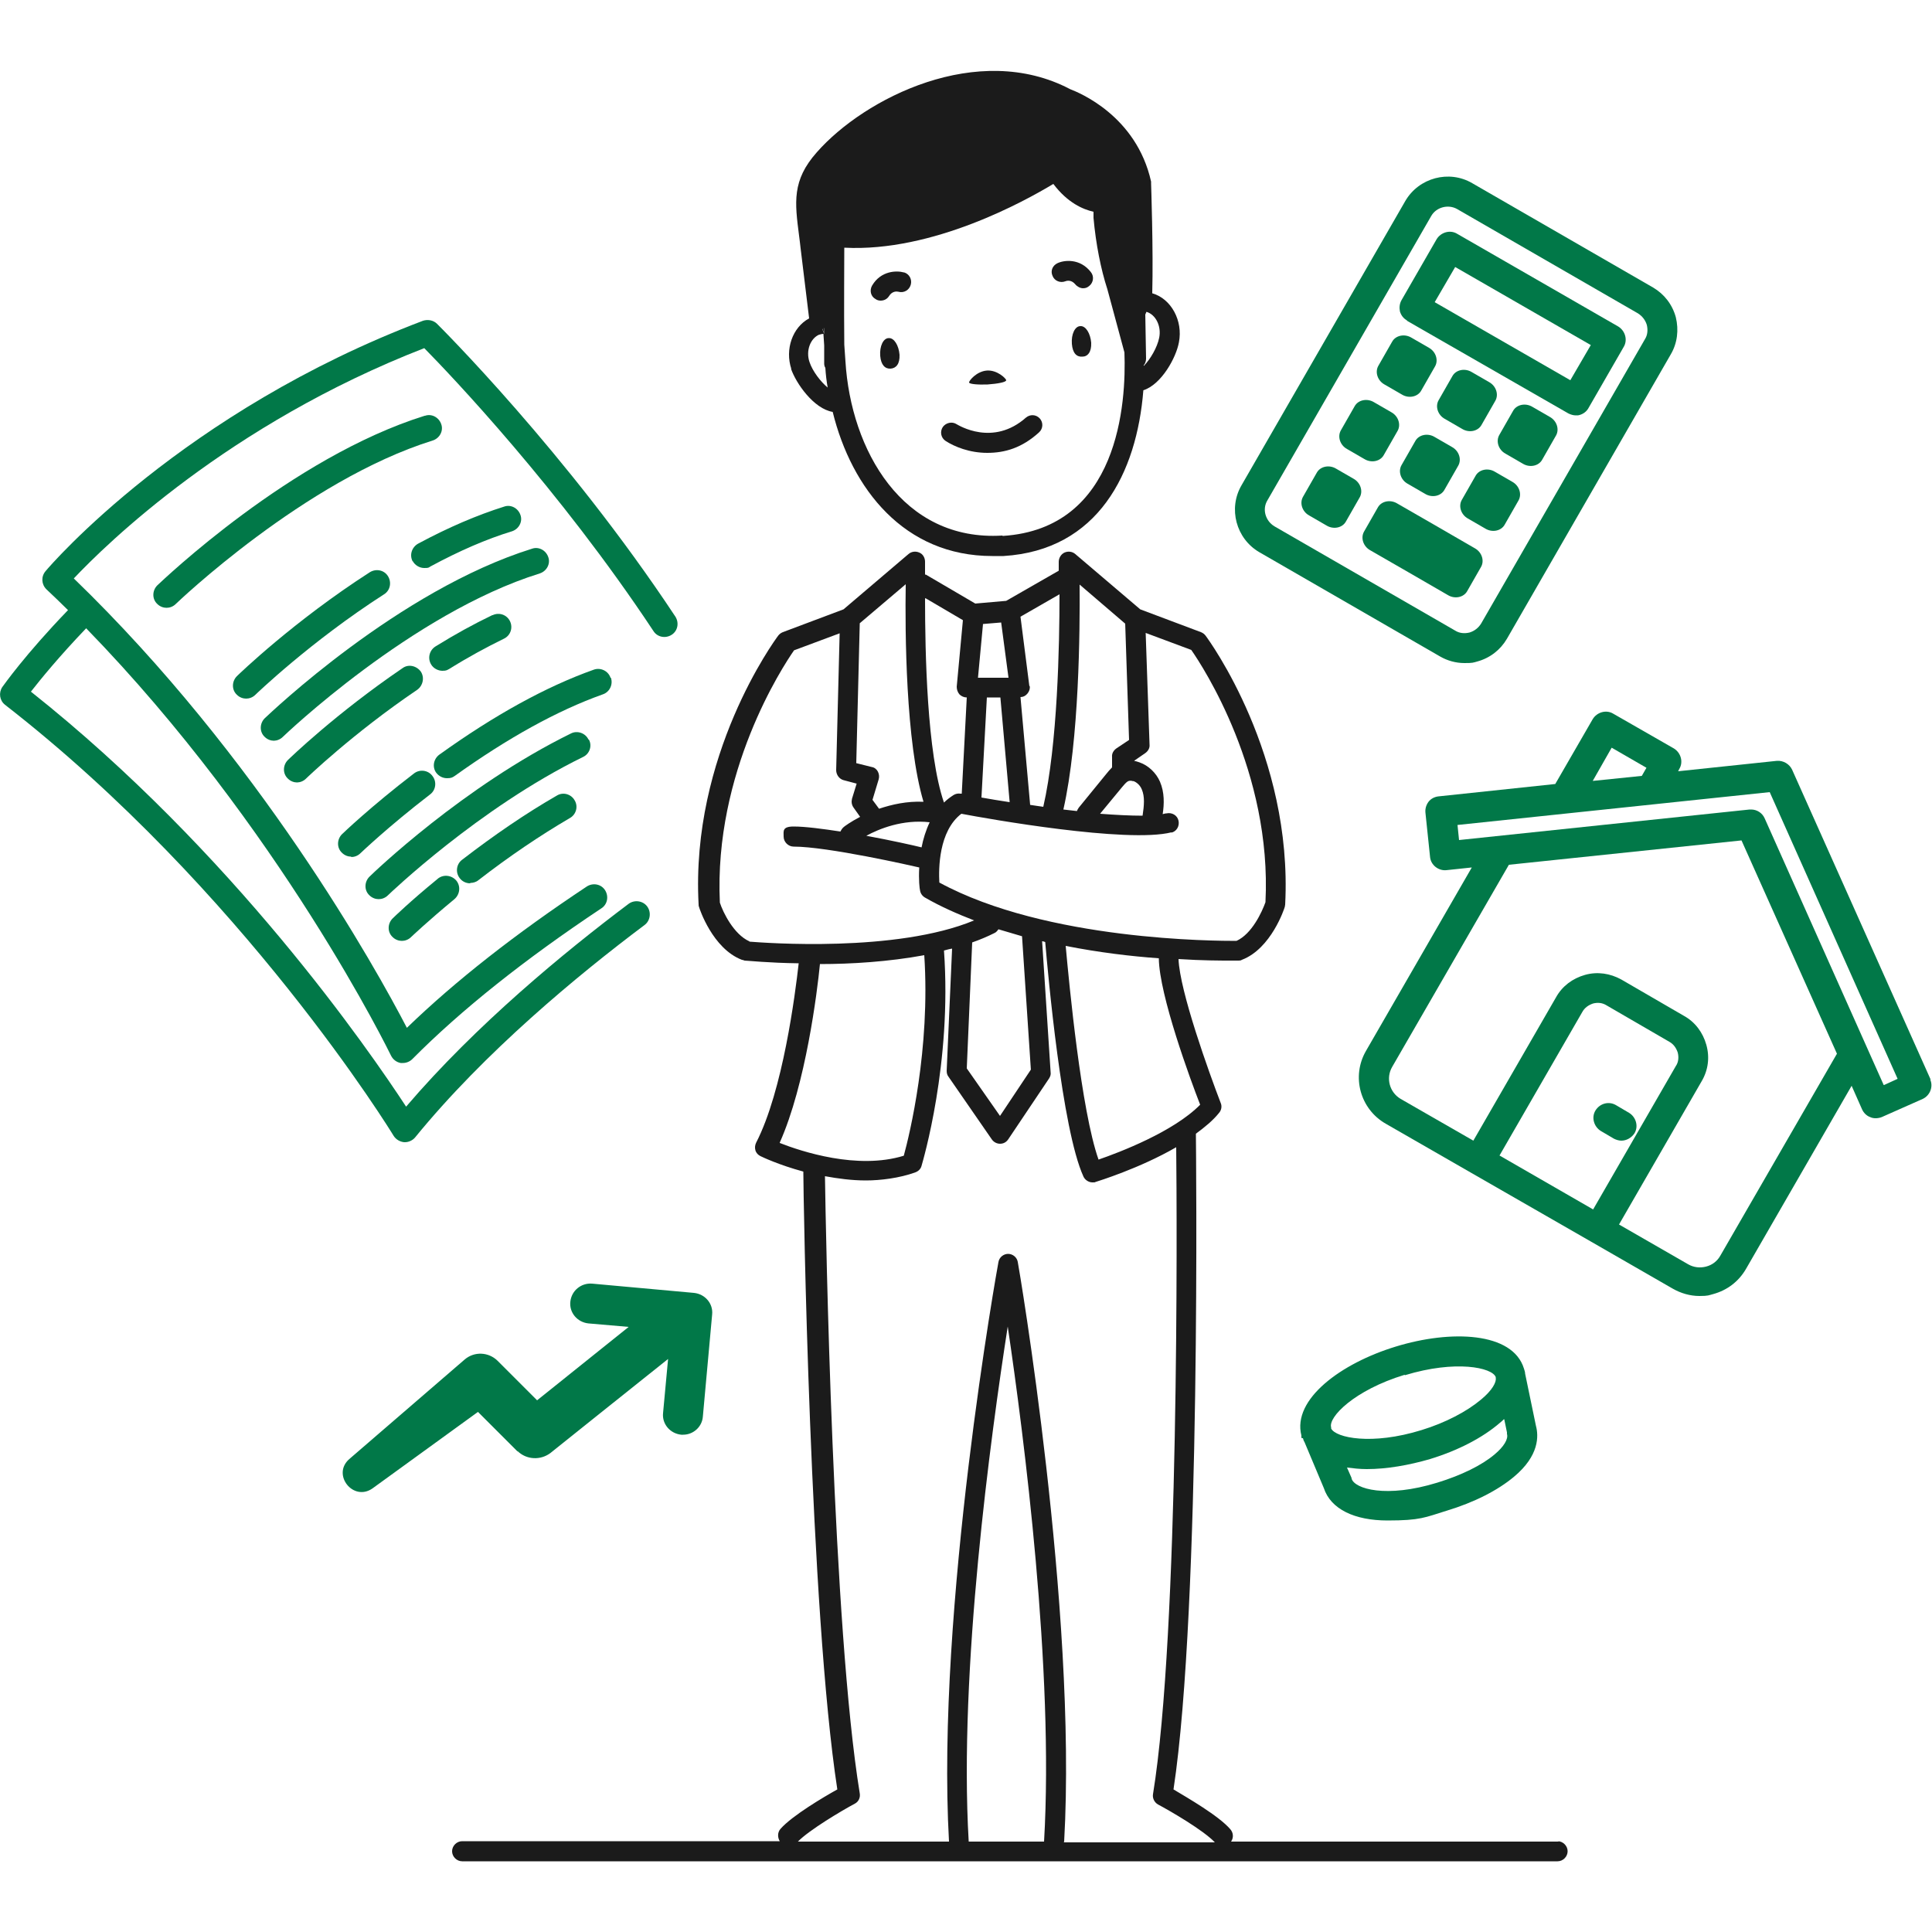 <?xml version="1.0" encoding="UTF-8"?> <svg xmlns="http://www.w3.org/2000/svg" id="Layer_1" version="1.1" viewBox="0 0 500 500"><defs><style> .st0 { fill: #017848; } .st1 { fill: #1b1b1b; } </style></defs><path class="st1" d="M403.5,476.6h-84.9c.7-1,.6-2.3-.2-3.2-3-3.5-11.2-8.2-14.7-10.3,7.2-47.3,5.8-168,5.8-169.2,0-.2,0-.3,0-.5,2.3-1.7,4.4-3.4,6-5.4.6-.7.8-1.7.4-2.6-3-7.8-10.6-28.9-10.9-37.2,6.2.4,10.9.4,13.5.4s1.8,0,2,0c.3,0,.6,0,.9-.2,7.6-2.9,11-13.3,11.1-13.7,0-.2.1-.4.1-.6,2-38.7-19.7-68.4-20.6-69.6-.3-.4-.7-.7-1.2-.9l-15.7-5.9-16.8-14.3c-.8-.7-1.9-.8-2.8-.4-.9.4-1.5,1.4-1.5,2.4,0,0,0,.9,0,2.3l-13.6,7.8-8,.7-12.8-7.5c0,0-.1,0-.2,0,0-2,0-3.2,0-3.3,0-1-.5-2-1.5-2.4-.9-.4-2-.3-2.8.4l-16.8,14.3-15.7,5.9c-.5.2-.9.5-1.2.9-.9,1.2-22.7,30.9-20.6,69.6,0,.2,0,.4.1.6.1.4,3.5,10.8,11.1,13.7.2,0,.4.1.7.2.6,0,6.2.6,14,.7-.9,8-4.1,33-11,46.4-.3.6-.4,1.3-.2,2,.2.7.7,1.2,1.3,1.5.4.2,4.8,2.3,11.1,4,0,5.3,1.7,113.8,8.8,159.9-3.6,2-11.7,6.8-14.7,10.2-.8.9-.8,2.2-.2,3.2h-82.2c-1.4,0-2.6,1.2-2.6,2.6s1.2,2.6,2.6,2.6h283.5c1.4,0,2.6-1.2,2.6-2.6s-1.2-2.6-2.6-2.6ZM310.6,285.9c-6.9,7-20.8,12.3-26.3,14.2-4.5-12.7-7.6-45.4-8.5-55.3,8.6,1.7,17,2.7,24.1,3.2.1,9.5,8.2,31.5,10.7,37.9ZM293.2,202.1c1,.3,1.9,1.2,2.3,2.2.8,1.9.6,4.1.2,6.8-3.2,0-7-.2-11-.5l5.7-6.9c.5-.6,1-1.2,1.5-1.5.4-.2.9-.2,1.4,0ZM279.3,151.2l11.9,10.2,1,30.1-3.3,2.2c-.7.5-1.2,1.3-1.1,2.2v2.7c-.6.6-1.1,1.2-1.5,1.7l-7.1,8.7c-.2.3-.4.6-.5.9-1.2-.1-2.3-.3-3.5-.4,4.1-18.1,4.3-46.3,4.2-58.3ZM266.4,177.6l-2.3-18,10.1-5.8c0,13.1-.5,38.9-4.2,55-1.2-.2-2.3-.3-3.4-.5l-2.5-27.9c.7,0,1.3-.3,1.8-.9.5-.6.7-1.3.6-2ZM254.3,161.5l4.8-.4,1.9,14.3h-7.9l1.3-13.9ZM261.3,207.6c-2.6-.4-5.1-.8-7.3-1.2l1.4-25.9h3.5l2.4,27.1ZM303.1,215.5c1.4-.3,2.2-1.7,1.9-3.1-.3-1.4-1.7-2.2-3.1-1.9-.3,0-.6.1-1,.2.4-2.6.5-5.6-.7-8.4-1-2.3-3-4.2-5.3-5-.5-.2-1-.3-1.4-.4l2.9-2c.7-.5,1.2-1.3,1.1-2.2l-1-28.9,11.8,4.4c3,4.3,20.9,31.6,19.2,65.3-.9,2.5-3.5,8.2-7.5,10-5.1,0-49.1,0-76.9-15.1-.2-3.5-.2-13.3,5.7-17.8,6.8,1.3,42.9,7.7,54.4,4.8ZM266.8,276.8l-8,12-8.6-12.3,1.4-32.6c2-.7,3.9-1.5,5.7-2.4.5-.2.8-.6,1.1-1,2,.6,4.1,1.2,6.1,1.8l2.3,34.7ZM239.5,154.8l9.7,5.7-1.6,17.2c0,.7.2,1.4.7,2,.5.5,1.2.8,1.9.8h0l-1.3,24.9c0,0-.2,0-.3,0-.6-.1-1.3,0-1.9.4-.9.6-1.7,1.2-2.4,1.9-4.4-12.7-4.9-38.9-4.9-52.8ZM240.6,212.8c-1,2.1-1.7,4.4-2.1,6.5-2-.5-7.8-1.8-14.3-3,3.3-1.8,9.4-4.3,16.4-3.5ZM222.5,161.3l11.9-10.1c-.2,12.3,0,40.9,4.6,56.3-4.3-.2-8.2.7-11.5,1.8l-1.7-2.3,1.6-5.3c.2-.7.1-1.4-.2-2-.3-.6-.9-1.1-1.6-1.2l-4-1,.9-36ZM193.9,243.6c-4-1.8-6.8-7.5-7.6-10-1.6-33.8,16.2-61,19.2-65.3l11.8-4.4-.9,35.4c0,1.2.8,2.3,1.9,2.6l3.4.9-1.2,3.9c-.2.8-.1,1.6.4,2.3l1.7,2.4c-2.5,1.3-4.1,2.5-4.2,2.6-.4.3-.7.8-.9,1.2-4.6-.7-9.1-1.3-12.1-1.3s-2.6,1.2-2.6,2.6,1.2,2.6,2.6,2.6c8.8,0,30.8,5,32.5,5.4-.2,3.2.1,5.6.2,5.9.1.8.6,1.5,1.3,1.9,4,2.3,8.3,4.2,12.7,5.9-20.2,8.4-54.2,5.8-58.1,5.5ZM201.8,295.7c6.7-15,9.7-39,10.4-46.2,8.1,0,17.8-.6,27-2.3,1.6,24.3-3.8,46.4-5.3,51.9-12,3.7-26.5-1.1-32.1-3.3ZM270.2,476.6h-19.5s0,0,0,0c-2.6-44.3,5.7-105,10.1-133.3,4.2,28.3,12,89,9.4,133.3,0,0,0,0,0,0ZM275.4,476.6c3.4-60-11.8-149.1-12-150-.2-1.2-1.3-2.1-2.5-2.1h0c-1.2,0-2.3.9-2.5,2.1-.2.9-16.2,90-12.8,150h-39.1c2.9-3,11.5-8.1,14.7-9.8,1-.5,1.5-1.6,1.3-2.7-7-42.8-8.8-146.1-9-159.7,3.3.6,6.9,1.1,10.6,1.1s8.7-.6,12.8-2.1c.8-.3,1.4-.9,1.6-1.7.3-1.1,7.9-26.5,5.8-55.7.7-.2,1.4-.4,2.1-.5l-1.4,31.6c0,.6.1,1.1.5,1.6l11.2,16.2c.5.7,1.3,1.1,2.1,1.1h0c.9,0,1.6-.4,2.1-1.1l10.6-15.8c.3-.5.5-1,.4-1.6l-2.2-33.9c.3,0,.5.1.8.2.7,8.1,4.3,48.5,9.9,60.7.4.9,1.4,1.5,2.3,1.5s.5,0,.8-.1c.6-.2,11.4-3.5,20.9-9,.2,18.4.8,125.7-6,167.4-.2,1.1.4,2.2,1.3,2.7,3.2,1.7,11.8,6.7,14.7,9.8h-39.1Z"></path><path class="st0" d="M421.6,288l-3.4-2c-1.9-1.1-4.2-.4-5.3,1.4-1.1,1.8-.4,4.2,1.4,5.3l3.4,2c.6.3,1.3.5,1.9.5,1.3,0,2.6-.7,3.4-1.9,1.1-1.8.4-4.2-1.4-5.3Z"></path><path class="st0" d="M499.7,279.5l-35.9-80.3c-.7-1.5-2.3-2.4-3.9-2.3l-25.6,2.7.3-.6c1.1-1.8.4-4.2-1.4-5.3l-15.7-9c-1.8-1.1-4.2-.4-5.3,1.4l-9.7,16.8-30.2,3.2c-1,.1-2,.6-2.6,1.4-.6.8-.9,1.8-.8,2.8l1.2,11.5c.2,2.1,2.2,3.6,4.2,3.4l6.6-.7-27.4,47.5c-3.8,6.6-1.5,15,5.1,18.8l22.1,12.7s0,0,0,0c0,0,0,0,0,0l31,17.8s0,0,0,0c0,0,0,0,0,0l21.2,12.2c2.1,1.2,4.5,1.9,6.9,1.9s2.4-.2,3.6-.5c3.6-1,6.5-3.2,8.4-6.4l27.4-47.5,2.7,6.1c.4.9,1.2,1.7,2.1,2,.4.2.9.3,1.4.3s1.1-.1,1.6-.3l10.6-4.7c1.9-.9,2.8-3.2,1.9-5.1ZM417.1,193.5l9,5.2-1.2,2.1-12.7,1.3,4.9-8.6ZM388.1,299l21.4-37.1c.6-1.1,1.6-1.8,2.8-2.2,1.2-.3,2.4-.2,3.5.5l16.2,9.4c1.1.6,1.8,1.6,2.2,2.8.3,1.2.2,2.5-.5,3.5l-21.4,37.1-24.3-14ZM445.2,325c-.8,1.4-2.1,2.4-3.7,2.8-1.6.4-3.2.2-4.6-.6l-17.9-10.3,21.4-37.1c1.7-2.9,2.1-6.2,1.2-9.4-.9-3.2-2.9-5.9-5.8-7.5l-16.2-9.4c-2.9-1.6-6.2-2.1-9.4-1.2-3.2.9-5.9,2.9-7.5,5.8l-21.4,37.1-18.8-10.8c-2.9-1.7-3.9-5.4-2.2-8.3l30.2-52.3,60.2-6.3,24.7,55.2-30.2,52.3ZM487.5,280.8l-30.8-69c-.6-1.4-2-2.3-3.5-2.3s-.3,0-.4,0l-75.2,7.9-.4-3.9,80.8-8.5,33.1,74.2-3.5,1.6Z"></path><path class="st1" d="M204.7,95.4c1.3,3.8,5.9,10.4,10.8,11.2,4.9,19.9,18.5,37.3,41.3,37.3s1.9,0,2.9,0c24.5-1.5,34.5-21.5,36.2-42.9,4.7-1.5,8.5-8.5,9.2-12.4,1.1-5.6-2-11.3-6.9-12.7.3-11.2-.3-28.3-.3-28.4,0-.2,0-.3,0-.5-3.8-17.1-18.8-23.1-20.9-23.9-23.9-12.6-53.3,2.3-65.6,16.3-6.5,7.3-5.7,13-4.6,21.6.1,1,.3,2.1.4,3.3,1.2,10.1,2,16.2,2.2,18.1-4.3,2.3-6.3,8-4.6,13.1ZM296.1,94.4c.3-.4.5-1,.5-1.6l-.2-11.4.3-.7s0,0,0,0c2.4.7,3.9,3.7,3.3,6.7-.5,2.5-2.3,5.6-4,7.3,0-.1,0-.2,0-.3ZM213.3,84.8c0,.5,0,1,0,1.6l-.5-1.3c.2,0,.3-.1.5-.2ZM259.4,138.6c-25.9,1.6-39.2-22.2-40.6-45.1l-.3-4.3c-.1-9.9,0-20.3,0-25.1,22.9,1.2,46.8-12.1,54.1-16.5,3.7,4.9,7.7,6.6,10.4,7.2v1.2c0,.1,0,.3,0,.4.6,6.7,1.9,13.3,3.6,18.5l4.4,16.3c.5,13-1.4,45.6-31.5,47.5ZM212.1,86.6c.3-.1.7-.2,1-.2l.2,3c0,1.6,0,3.2,0,4.7,0,.4.1.8.3,1.1.1,1.7.3,3.4.6,5.1-1.8-1.5-3.9-4.2-4.7-6.6-1-2.9.2-6.1,2.5-7.1Z"></path><path class="st1" d="M255.6,99.5c2.7-.2,4.8-.6,4.8-1.1,0-.4-2.3-2.7-5-2.5-2.7.2-4.7,2.7-4.6,3.1s2.2.6,4.9.5Z"></path><path class="st1" d="M230,87.5c-1.4,0-2.4,2.1-2.2,4.6.2,2.4,1.3,3.4,2.7,3.3s2.4-1.2,2.3-3.6c-.2-2.4-1.4-4.4-2.8-4.3Z"></path><path class="st1" d="M279.6,84.4c-1.4,0-2.4,2.1-2.2,4.6s1.3,3.4,2.7,3.3c1.4,0,2.4-1.2,2.3-3.6-.2-2.4-1.4-4.4-2.8-4.3Z"></path><path class="st1" d="M213.3,84.8c-.1,0-.3.2-.5.2l.5,1.3c0-.5,0-1,0-1.6Z"></path><path class="st1" d="M265.6,108c-8.6,7.7-17.6,2-18,1.8-1.2-.8-2.8-.4-3.6.7-.8,1.2-.5,2.8.7,3.6,2.3,1.5,6.2,3.1,10.8,3.1s9-1.3,13.4-5.3c1.1-1,1.1-2.6.2-3.6-1-1.1-2.6-1.1-3.6-.2Z"></path><path class="st1" d="M233.9,70.5c-1.8-.5-5.9-.5-8.2,3.4-.7,1.2-.4,2.8.9,3.5.4.3.9.4,1.3.4.9,0,1.7-.4,2.2-1.2.8-1.3,2-1.2,2.4-1.1,1.4.4,2.8-.4,3.2-1.8.4-1.4-.4-2.8-1.7-3.2Z"></path><path class="st1" d="M273.7,68.1c-1.3.6-1.9,2-1.3,3.3.5,1.3,2,1.9,3.3,1.4.5-.2,1.6-.4,2.6.8.5.6,1.3,1,2,1s1.1-.2,1.6-.6c1.1-.9,1.3-2.5.4-3.6-2.8-3.6-6.9-3.1-8.6-2.3Z"></path><path class="st0" d="M104.6,295.6c0,0,.2,0,.2,0,1,0,2-.5,2.6-1.2,18-22.1,42.2-42.1,59.4-55,1.5-1.1,1.8-3.3.7-4.8-1.1-1.5-3.3-1.8-4.8-.7-16.5,12.4-39.5,31.3-57.6,52.5-9.5-14.5-44.9-66-97.1-107.4,2.5-3.2,7.3-9.1,14.3-16.4,50.2,51.6,78.6,110,78.9,110.6.5,1,1.4,1.7,2.5,1.9.2,0,.4,0,.6,0,.9,0,1.8-.4,2.4-1,12.7-12.8,29.2-25.9,48.9-39,1.6-1,2-3.1,1-4.7-1-1.6-3.1-2-4.7-1-18.4,12.2-34.1,24.5-46.6,36.6-8-15.4-38.3-70-86.2-116.3,8.3-8.8,40-39.9,90.7-59.6,6.8,6.9,35,36.5,59.3,73.2,1,1.6,3.1,2,4.7,1,1.6-1,2-3.1,1-4.7-28.1-42.5-61.4-75.5-61.7-75.8-.9-.9-2.3-1.2-3.6-.8C47.4,106.5,13.2,146.1,11.8,147.8c-1.2,1.4-1.1,3.4.2,4.7,1.9,1.8,3.8,3.6,5.6,5.4C6.5,169.4.9,177.4.6,177.8c-1,1.5-.7,3.5.7,4.6,61.6,47.9,100.2,110.9,100.6,111.6.6.9,1.6,1.5,2.7,1.6Z"></path><path class="st0" d="M109.9,107.6c-34.6,10.8-67.8,42.6-69.2,43.9-1.3,1.3-1.4,3.5,0,4.8.7.7,1.6,1,2.4,1s1.7-.3,2.4-1c.3-.3,33.4-32,66.5-42.3,1.8-.6,2.8-2.5,2.2-4.2-.6-1.8-2.5-2.8-4.2-2.2Z"></path><path class="st0" d="M121.7,228.5c.7,0,1.5-.2,2.1-.7,8-6.2,16-11.6,23.7-16.1,1.6-.9,2.2-3,1.2-4.6-.9-1.6-3-2.2-4.6-1.2-8,4.6-16.2,10.2-24.5,16.6-1.5,1.1-1.8,3.3-.6,4.8.7.9,1.7,1.3,2.7,1.3Z"></path><path class="st0" d="M113.2,227.5c-7.1,5.8-11.4,10-11.6,10.2-1.3,1.3-1.4,3.5,0,4.8.7.7,1.6,1,2.4,1s1.7-.3,2.4-1c0,0,4.3-4.1,11.2-9.8,1.4-1.2,1.7-3.3.5-4.8-1.2-1.4-3.3-1.7-4.8-.5Z"></path><path class="st0" d="M152.3,191.4c-.8-1.7-2.9-2.4-4.5-1.6-27.9,13.7-51.2,36.1-52.2,37.1-1.3,1.3-1.4,3.5,0,4.8.7.7,1.6,1,2.4,1s1.7-.3,2.4-1c.2-.2,23.5-22.6,50.5-35.8,1.7-.8,2.4-2.9,1.5-4.5Z"></path><path class="st0" d="M158,175.4c-.6-1.8-2.6-2.7-4.3-2.1-12.4,4.4-25.8,11.8-40,22-1.5,1.1-1.9,3.2-.8,4.7.7.9,1.7,1.4,2.8,1.4s1.4-.2,2-.6c13.7-9.8,26.5-16.9,38.3-21.1,1.8-.6,2.7-2.6,2.1-4.3Z"></path><path class="st0" d="M90.9,221.8c.8,0,1.7-.3,2.4-1,0,0,7.2-6.9,18-15.2,1.5-1.1,1.8-3.3.6-4.8-1.1-1.5-3.3-1.8-4.8-.6-11.1,8.5-18.3,15.4-18.6,15.7-1.3,1.3-1.4,3.5,0,4.8.7.7,1.6,1,2.4,1Z"></path><path class="st0" d="M127.4,159.2c-4.8,2.3-9.7,5-14.7,8.1-1.6,1-2.1,3.1-1.1,4.7.6,1,1.8,1.6,2.9,1.6s1.2-.2,1.8-.5c4.8-3,9.6-5.6,14.1-7.8,1.7-.8,2.4-2.8,1.6-4.5-.8-1.7-2.8-2.4-4.5-1.6Z"></path><path class="st0" d="M76.8,202.5c.8,0,1.7-.3,2.4-1,.1-.1,12.1-11.7,28.8-23,1.5-1.1,1.9-3.2.9-4.7-1.1-1.5-3.2-2-4.7-.9-17.2,11.7-29.2,23.3-29.7,23.8-1.3,1.3-1.4,3.5,0,4.8.7.7,1.6,1,2.4,1Z"></path><path class="st0" d="M70.8,191.7c.8,0,1.7-.3,2.4-1,.3-.3,33.4-32,66.5-42.3,1.8-.6,2.8-2.5,2.2-4.2-.6-1.8-2.5-2.8-4.2-2.2-34.6,10.8-67.8,42.6-69.2,43.9-1.3,1.3-1.4,3.5,0,4.8.7.7,1.6,1,2.4,1Z"></path><path class="st0" d="M106.8,145.2c.6,1.1,1.8,1.8,3,1.8s1.1-.1,1.6-.4c7.4-4,14.5-7.1,21.1-9.1,1.8-.6,2.8-2.5,2.2-4.2-.6-1.8-2.5-2.8-4.2-2.2-7,2.2-14.5,5.4-22.3,9.6-1.6.9-2.3,2.9-1.4,4.6Z"></path><path class="st0" d="M63.7,180.8c.8,0,1.7-.3,2.4-1,.1-.1,14.3-13.8,33.3-26,1.6-1,2-3.1,1-4.7-1-1.6-3.1-2-4.7-1-19.6,12.6-33.8,26.3-34.4,26.9-1.3,1.3-1.4,3.5,0,4.8.7.7,1.6,1,2.4,1Z"></path><path class="st0" d="M133.9,375.5c2.3,2.3,6,2.5,8.6.5,0,0,23.6-18.9,30.4-24.3l-1.3,14c-.3,2.8,1.8,5.3,4.7,5.6.2,0,.3,0,.5,0,2.6,0,4.9-2,5.1-4.7l2.4-26.4c.3-2.8-1.8-5.3-4.7-5.6l-26.4-2.4c-2.8-.2-5.3,1.8-5.6,4.7-.3,2.8,1.8,5.3,4.7,5.6l10.4.9-23.7,19-10.1-10.1-.2-.2c-2.3-2.2-5.9-2.4-8.4-.3l-29.9,25.8c-4.6,4,1,11.1,6,7.6l27.3-19.8,10.3,10.3Z"></path><path class="st0" d="M337.2,372.2s0,0,0,0h0c.1.4.2.7.4,1l5,11.9c1.8,5.5,8,8.4,16.5,8.4s9.7-.8,15.2-2.5c7.3-2.2,13.3-5.3,17.5-8.8,6.6-5.5,6.4-10.6,5.7-13.2l-2.8-13.5c0-.5-.2-.9-.3-1.3-2.9-9.5-18.9-10.1-33.2-5.7-14.1,4.3-26.8,13.6-24.4,23,0,0,0,0,0,0,0,.1,0,.3,0,.4h0c0,.1,0,.2.1.3ZM389.3,367.3l.7,3.4c0,.1,0,.2,0,.4.4,1.3-.8,3.3-3.2,5.3-3.3,2.8-8.6,5.4-14.8,7.3-13.3,4.1-21.4,1.6-22.2-1,0-.1,0-.2-.1-.4l-1.1-2.5c1.6.2,3.3.4,5.1.4,5.2,0,10.9-1,16.4-2.6,7.2-2.2,13.6-5.5,18.1-9.4.4-.3.7-.6,1-.9ZM363.6,355.9c13.1-4,22.6-2,23.5.5v.2c.2,1.1-.9,3.2-3.8,5.6-3.7,3.1-9.2,6-15.4,7.9-12.9,4-22.2,2-23.4-.4v-.3c-.8-2.6,5.9-9.6,19-13.6Z"></path><path class="st0" d="M325.9,142.9h0l46.8,27c1.9,1.1,4.1,1.7,6.3,1.7s2.2-.1,3.3-.4c3.3-.9,6-3,7.7-5.9l42.4-73.6c1.7-2.9,2.1-6.3,1.3-9.6-.9-3.3-3-6-5.9-7.7l-46.8-27c-6-3.5-13.8-1.4-17.3,4.6l-42.4,73.6c-3.5,6-1.4,13.8,4.6,17.3ZM328,129.5l42.4-73.6c1.3-2.3,4.4-3.1,6.7-1.8l46.8,27c1.1.7,1.9,1.7,2.3,3,.3,1.3.2,2.6-.5,3.7l-42.4,73.6c-.7,1.1-1.7,1.9-3,2.3-1.3.3-2.6.2-3.7-.5l-46.8-27c-2.3-1.4-3.2-4.4-1.8-6.7Z"></path><path class="st0" d="M364.1,83l41.8,24c.6.3,1.3.5,1.9.5s.7,0,1-.1c1-.3,1.8-.9,2.3-1.8l9.1-15.8c1.1-1.8.4-4.2-1.4-5.3l-13.9-8-27.8-16c-1.8-1.1-4.2-.4-5.3,1.4l-9.1,15.8c-.5.9-.6,1.9-.4,2.9.3,1,.9,1.8,1.8,2.3ZM376.6,69.1l35.1,20.2-5.3,9.1-35.1-20.2,5.3-9.1Z"></path><path class="st0" d="M348.6,116.2l4.5,2.6c1.8,1.1,4.1.6,5-1l3.6-6.3c.9-1.6.2-3.8-1.6-4.8l-4.5-2.6c-1.8-1.1-4.1-.6-5,1l-3.6,6.3c-.9,1.6-.2,3.8,1.6,4.8Z"></path><path class="st0" d="M366.3,114.1l-3.6,6.3c-.9,1.6-.2,3.8,1.6,4.8l4.5,2.6c1.8,1.1,4.1.6,5-1l3.6-6.3c.9-1.6.2-3.8-1.6-4.8l-4.5-2.6c-1.8-1.1-4.1-.6-5,1Z"></path><path class="st0" d="M391.4,124.7l-4.5-2.6c-1.8-1.1-4.1-.6-5,1l-3.6,6.3c-.9,1.6-.2,3.8,1.6,4.8l4.5,2.6c1.8,1.1,4.1.6,5-1l3.6-6.3c.9-1.6.2-3.8-1.6-4.8Z"></path><path class="st0" d="M358.3,99.5l4.5,2.6c1.8,1.1,4.1.6,5-1l3.6-6.3c.9-1.6.2-3.8-1.6-4.8l-4.5-2.6c-1.8-1.1-4.1-.6-5,1l-3.6,6.3c-.9,1.6-.2,3.8,1.6,4.8Z"></path><path class="st0" d="M378.4,111c1.8,1.1,4.1.6,5-1l3.6-6.3c.9-1.6.2-3.8-1.6-4.8l-4.5-2.6c-1.8-1.1-4.1-.6-5,1l-3.6,6.3c-.9,1.6-.2,3.8,1.6,4.8l4.5,2.6Z"></path><path class="st0" d="M401.1,107.9l-4.5-2.6c-1.8-1.1-4.1-.6-5,1l-3.6,6.3c-.9,1.6-.2,3.8,1.6,4.8l4.5,2.6c1.8,1.1,4.1.6,5-1l3.6-6.3c.9-1.6.2-3.8-1.6-4.8Z"></path><path class="st0" d="M338.8,133.4l4.5,2.6c1.8,1.1,4.1.6,5-1l3.6-6.3c.9-1.6.2-3.8-1.6-4.8l-4.5-2.6c-1.8-1.1-4.1-.6-5,1l-3.6,6.3c-.9,1.6-.2,3.8,1.6,4.8Z"></path><path class="st0" d="M381.7,141.9l-10.2-5.9-9.9-5.7c-1.8-1.1-4.1-.6-5,1l-3.6,6.3c-.9,1.6-.2,3.8,1.6,4.8l9.9,5.7,10.2,5.9c1.8,1.1,4.1.6,5-1l3.6-6.3c.9-1.6.2-3.8-1.6-4.8Z"></path></svg> 